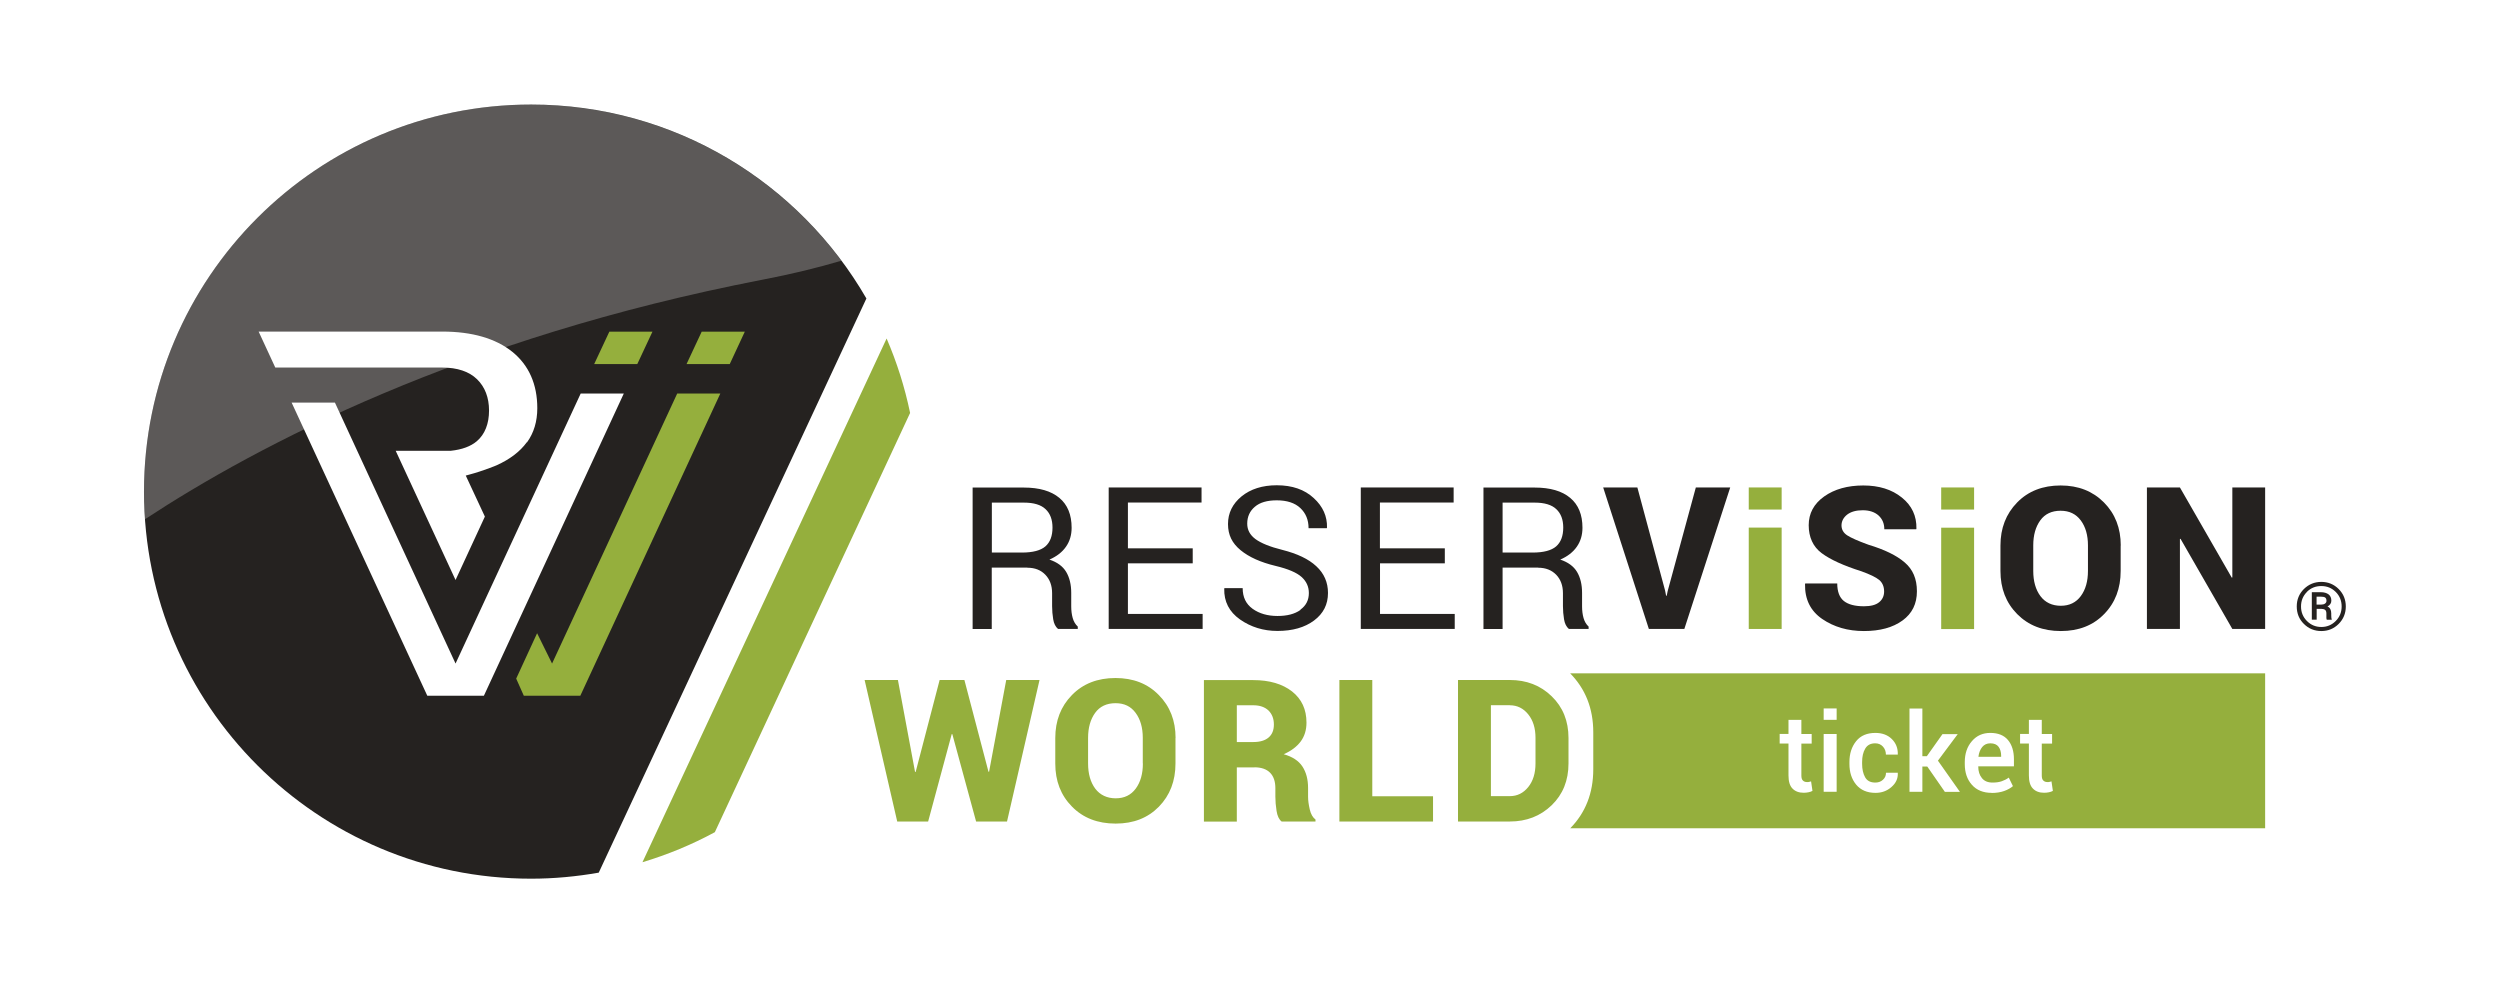 <?xml version="1.0" encoding="UTF-8"?>
<svg id="Ebene_1" data-name="Ebene 1" xmlns="http://www.w3.org/2000/svg" xmlns:xlink="http://www.w3.org/1999/xlink" viewBox="0 0 252.28 99.21">
  <defs>
    <style>
      .cls-1 {
        fill: url(#Unbenannter_Verlauf_3);
      }

      .cls-2 {
        fill: #fff;
      }

      .cls-3 {
        mask: url(#mask);
      }

      .cls-4 {
        opacity: .25;
      }

      .cls-5 {
        fill: none;
      }

      .cls-6 {
        fill: #95af3d;
      }

      .cls-7 {
        clip-path: url(#clippath-1);
      }

      .cls-8 {
        clip-path: url(#clippath);
      }

      .cls-9 {
        fill: #252220;
      }

      .cls-10 {
        filter: url(#luminosity-noclip);
      }
    </style>
    <clipPath id="clippath">
      <rect class="cls-5" x="-1.08" y="-3.69" width="97.35" height="58.48"/>
    </clipPath>
    <filter id="luminosity-noclip" x="-8.15" y="-15.47" width="111.49" height="82.03" color-interpolation-filters="sRGB" filterUnits="userSpaceOnUse">
      <feFlood flood-color="#fff" result="bg"/>
      <feBlend in="SourceGraphic" in2="bg"/>
    </filter>
    <linearGradient id="Unbenannter_Verlauf_3" data-name="Unbenannter Verlauf 3" x1="-532.48" y1="93.7" x2="-531.48" y2="93.7" gradientTransform="translate(-10954.44 62489.54) rotate(90) scale(117.42 -117.42)" gradientUnits="userSpaceOnUse">
      <stop offset="0" stop-color="#fff"/>
      <stop offset=".69" stop-color="#000"/>
      <stop offset=".96" stop-color="#000"/>
      <stop offset="1" stop-color="#000"/>
    </linearGradient>
    <mask id="mask" x="-8.15" y="-15.47" width="111.49" height="82.03" maskUnits="userSpaceOnUse">
      <g class="cls-10">
        <rect class="cls-1" x="12.64" y="-26.33" width="69.9" height="103.75" transform="translate(16.44 69.67) rotate(-83)"/>
      </g>
    </mask>
    <clipPath id="clippath-1">
      <rect class="cls-5" x="-1.08" y="-3.69" width="97.35" height="58.48"/>
    </clipPath>
  </defs>
  <path class="cls-6" d="M228.58,83.58v-15.63h-70.13c1.54,1.57,2.33,3.54,2.33,5.95v3.73c0,2.41-.79,4.39-2.32,5.95h70.12Z"/>
  <g>
    <path class="cls-2" d="M181.78,72.65v1.42h1.04v.97h-1.04v3.22c0,.24.05.41.16.51.1.1.24.15.42.15.07,0,.14,0,.21-.02.07-.01.13-.03.19-.05l.14.96c-.11.06-.24.11-.4.14s-.31.05-.48.05c-.48,0-.86-.14-1.13-.42-.28-.28-.41-.72-.41-1.33v-3.22h-.89v-.97h.89v-1.42h1.3Z"/>
    <path class="cls-2" d="M185.34,72.64h-1.31v-1.15h1.31v1.15ZM185.34,79.9h-1.31v-5.83h1.31v5.83Z"/>
    <path class="cls-2" d="M189.25,78.97c.3,0,.55-.09.76-.28.21-.19.31-.42.31-.71h1.19v.03c.03.55-.19,1.02-.64,1.41-.45.4-.99.59-1.61.59-.84,0-1.49-.28-1.95-.83-.46-.56-.68-1.25-.68-2.1v-.19c0-.84.23-1.54.68-2.1s1.1-.83,1.94-.83c.68,0,1.23.2,1.65.61s.63.93.61,1.55v.03h-1.2c0-.32-.1-.59-.3-.81-.2-.22-.46-.33-.78-.33-.47,0-.8.18-1.01.54-.21.36-.31.81-.31,1.34v.19c0,.54.1.99.3,1.35s.54.54,1.02.54Z"/>
    <path class="cls-2" d="M194.47,77.35h-.48v2.55h-1.3v-8.4h1.3v4.81h.45l1.58-2.23h1.54l-2,2.68,2.22,3.15h-1.52l-1.77-2.55Z"/>
    <path class="cls-2" d="M200.99,80.01c-.85,0-1.52-.27-2-.81s-.72-1.23-.72-2.09v-.21c0-.85.24-1.56.72-2.11.48-.56,1.1-.83,1.86-.83.78,0,1.38.24,1.78.72.4.48.6,1.13.6,1.94v.71h-3.6v.03c0,.48.13.87.37,1.16.24.3.59.45,1.07.45.36,0,.66-.04.92-.13.26-.09.5-.21.72-.37l.42.86c-.22.19-.52.36-.88.49-.37.13-.79.2-1.27.2ZM200.85,75.01c-.34,0-.61.12-.82.37-.2.25-.33.57-.38.96v.03h2.29v-.1c0-.37-.09-.68-.26-.91-.17-.23-.45-.35-.83-.35Z"/>
    <path class="cls-2" d="M206.04,72.65v1.42h1.04v.97h-1.04v3.22c0,.24.05.41.16.51.1.1.24.15.42.15.07,0,.14,0,.21-.02.07-.01.13-.03.19-.05l.14.96c-.11.06-.24.11-.4.14s-.31.05-.48.05c-.48,0-.86-.14-1.13-.42-.28-.28-.41-.72-.41-1.33v-3.22h-.89v-.97h.89v-1.42h1.3Z"/>
  </g>
  <path class="cls-9" d="M228.58,49.19h-3.31v9.08l-.06.02-5.23-9.1h-3.33v14.28h3.33v-9.08l.06-.02,5.23,9.1h3.31v-14.28ZM210.7,57.62c0,1.03-.24,1.88-.72,2.53-.48.65-1.15.98-2.02.98s-1.58-.33-2.06-.98c-.48-.65-.72-1.5-.72-2.53v-2.59c0-1.03.24-1.87.71-2.52.47-.65,1.16-.97,2.05-.97s1.55.33,2.04.98c.48.65.72,1.49.72,2.51v2.59ZM214.01,55.05c0-1.75-.56-3.2-1.69-4.34-1.13-1.14-2.58-1.72-4.38-1.72s-3.27.57-4.39,1.72-1.68,2.59-1.68,4.34v2.57c0,1.76.56,3.21,1.69,4.35,1.13,1.14,2.59,1.71,4.4,1.71s3.26-.57,4.37-1.71c1.12-1.14,1.67-2.59,1.67-4.35v-2.57Z"/>
  <rect class="cls-6" x="195.89" y="53.25" width="3.32" height="10.23"/>
  <path class="cls-9" d="M189.63,60.77c-.34.28-.85.41-1.54.41-.9,0-1.58-.18-2.02-.53-.44-.35-.67-.94-.67-1.77h-3.23l-.02.06c-.03,1.53.54,2.7,1.73,3.52,1.18.81,2.59,1.22,4.21,1.22s2.91-.35,3.89-1.06c.98-.71,1.46-1.69,1.46-2.95s-.41-2.21-1.23-2.91c-.82-.71-2.04-1.3-3.66-1.79-1.05-.38-1.77-.7-2.15-.95-.38-.25-.57-.59-.57-1s.19-.79.57-1.09c.38-.29.9-.44,1.57-.44s1.21.18,1.6.53c.39.36.58.82.58,1.39h3.22l.02-.06c.03-1.28-.46-2.33-1.47-3.14-1.01-.82-2.31-1.22-3.89-1.22s-2.91.37-3.95,1.11c-1.04.74-1.56,1.71-1.56,2.9s.43,2.17,1.31,2.82c.87.65,2.21,1.26,4.01,1.83.86.31,1.46.6,1.79.87.33.28.5.67.5,1.17,0,.45-.17.81-.5,1.08"/>
  <rect class="cls-6" x="176.47" y="53.24" width="3.32" height="10.23"/>
  <path class="cls-9" d="M165.24,49.19h-3.46l4.61,14.28h3.58l4.63-14.28h-3.47l-2.84,10.45-.1.48h-.06l-.1-.52-2.8-10.41ZM151.63,50.72h3.24c.99,0,1.72.22,2.18.66.47.44.7,1.06.7,1.86,0,.85-.24,1.48-.72,1.9-.48.41-1.27.62-2.36.62h-3.04v-5.04ZM155.22,57.29c.76,0,1.36.24,1.82.71.45.47.68,1.09.68,1.86v1.3c0,.46.04.9.11,1.33.07.43.23.76.49.98h1.99v-.24c-.24-.22-.41-.51-.51-.86-.1-.35-.15-.75-.15-1.2v-1.34c0-.84-.17-1.55-.51-2.12-.34-.57-.91-.98-1.69-1.24.73-.32,1.29-.75,1.67-1.3.38-.54.57-1.18.57-1.91,0-1.32-.41-2.33-1.24-3.02-.82-.69-2.02-1.04-3.58-1.04h-5.17v14.27h1.93v-6.19h3.59ZM145.79,55.33h-6.54v-4.62h7.44v-1.52h-9.37v14.28h9.48v-1.52h-7.54v-5.1h6.54v-1.52ZM131.23,61.55c-.57.41-1.34.61-2.32.61s-1.83-.24-2.5-.72c-.67-.48-1.01-1.17-1.01-2.09h-1.84l-.02.06c-.03,1.3.5,2.33,1.59,3.1,1.1.77,2.36,1.16,3.78,1.16,1.52,0,2.75-.35,3.69-1.05.94-.7,1.41-1.62,1.41-2.78,0-1.07-.39-1.97-1.18-2.7-.78-.73-1.93-1.27-3.43-1.65-1.25-.31-2.15-.68-2.71-1.09-.56-.42-.83-.93-.83-1.56,0-.7.26-1.27.77-1.7.51-.44,1.25-.65,2.21-.65,1.03,0,1.83.26,2.38.78.55.52.83,1.19.83,2.03h1.84l.02-.06c.03-1.13-.41-2.13-1.34-2.98-.93-.86-2.17-1.29-3.73-1.29-1.45,0-2.64.38-3.55,1.12-.91.75-1.37,1.68-1.37,2.79s.42,1.94,1.27,2.64c.85.7,2.03,1.23,3.54,1.59,1.25.3,2.12.67,2.61,1.11.49.44.74.98.74,1.63,0,.7-.28,1.26-.85,1.67M120.36,55.33h-6.54v-4.62h7.43v-1.52h-9.37v14.28h9.48v-1.52h-7.54v-5.1h6.54v-1.52ZM100.09,50.72h3.24c.99,0,1.72.22,2.18.66.47.44.7,1.06.7,1.86,0,.85-.24,1.48-.72,1.9-.48.41-1.27.62-2.36.62h-3.04v-5.04ZM103.68,57.29c.76,0,1.36.24,1.81.71.45.47.68,1.09.68,1.86v1.3c0,.46.04.9.11,1.33.07.43.23.76.49.98h1.99v-.24c-.24-.22-.41-.51-.51-.86-.1-.35-.15-.75-.15-1.2v-1.34c0-.84-.17-1.55-.51-2.12-.34-.57-.91-.98-1.69-1.24.73-.32,1.29-.75,1.67-1.3.38-.54.57-1.18.57-1.91,0-1.32-.41-2.33-1.24-3.02s-2.02-1.04-3.58-1.04h-5.17v14.27h1.93v-6.19h3.59Z"/>
  <path class="cls-6" d="M152.36,71.17c.75,0,1.37.31,1.86.92.49.61.73,1.4.73,2.36v2.59c0,.98-.24,1.77-.73,2.38-.49.61-1.11.92-1.86.92h-1.91v-9.18h1.91ZM152.36,82.9c1.68,0,3.09-.55,4.22-1.64,1.13-1.09,1.7-2.5,1.7-4.22v-2.57c0-1.71-.57-3.12-1.7-4.21-1.13-1.1-2.54-1.64-4.22-1.64h-5.23v14.28h5.23ZM138.48,68.62h-3.32v14.28h9.45v-2.55h-6.13v-11.73ZM124.81,71.17h1.66c.66,0,1.17.18,1.54.53.36.36.54.83.54,1.41s-.18,1.01-.53,1.31c-.35.3-.86.46-1.53.46h-1.68v-3.71ZM126.58,77.43c.69,0,1.22.18,1.58.54.36.36.54.88.54,1.56v.86c0,.45.04.93.12,1.44.08.51.25.87.51,1.07h3.42v-.2c-.27-.2-.47-.54-.58-1.02-.11-.48-.17-.9-.17-1.27v-.9c0-.86-.19-1.58-.57-2.16-.38-.58-1.01-.99-1.89-1.24.76-.33,1.33-.77,1.72-1.29.39-.53.58-1.16.58-1.9,0-1.33-.48-2.37-1.45-3.14-.97-.76-2.28-1.15-3.93-1.15h-4.97v14.28h3.32v-5.47h1.78ZM115.33,77.05c0,1.03-.24,1.88-.72,2.53-.48.65-1.15.98-2.02.98s-1.58-.33-2.07-.98c-.48-.65-.72-1.5-.72-2.53v-2.59c0-1.03.24-1.87.71-2.52.47-.65,1.16-.98,2.06-.98s1.55.33,2.03.98c.48.65.72,1.49.72,2.51v2.59ZM118.63,74.48c0-1.75-.56-3.2-1.69-4.34-1.12-1.15-2.58-1.72-4.38-1.72s-3.27.57-4.39,1.72c-1.12,1.14-1.68,2.59-1.68,4.34v2.57c0,1.76.56,3.21,1.69,4.35,1.12,1.14,2.59,1.71,4.4,1.71s3.25-.57,4.37-1.71c1.11-1.14,1.67-2.59,1.67-4.35v-2.57ZM97.32,68.62h-2.5l-2.42,9.28h-.06s-1.73-9.28-1.73-9.28h-3.36l3.29,14.28h3.12l2.38-8.82h.06l2.4,8.82h3.12l3.28-14.28h-3.36l-1.73,9.26h-.06l-2.43-9.26Z"/>
  <path class="cls-9" d="M87.43,30.12c-6.75-11.69-19.37-19.57-33.84-19.57-21.57,0-39.06,17.49-39.06,39.06s17.49,39.06,39.06,39.06c2.33,0,4.61-.22,6.83-.61l27.01-57.94Z"/>
  <path class="cls-6" d="M72.13,83.99l19.71-42.32c-.54-2.61-1.34-5.12-2.37-7.51l-24.64,52.85c2.55-.77,5-1.78,7.3-3.03"/>
  <polygon class="cls-6" points="72.69 39.71 68.34 39.71 55.71 66.96 54.2 63.9 52.09 68.48 52.86 70.21 58.56 70.21 72.69 39.71"/>
  <path class="cls-2" d="M53.18,44.64c.69-.95,1.04-2.11,1.04-3.45,0-2.42-.85-4.33-2.51-5.68-1.69-1.36-4.07-2.05-7.08-2.05h-18.53l1.68,3.63h16.84c1.53,0,2.72.4,3.52,1.18.8.78,1.21,1.85,1.21,3.16s-.41,2.39-1.23,3.09c-.61.52-1.49.85-2.63.97h-5.56l6.04,13.04,2.96-6.4-1.93-4.14.33-.09c1.44-.38,2.78-.94,2.79-.95,1.33-.6,2.36-1.38,3.04-2.32"/>
  <polygon class="cls-2" points="58.6 39.71 45.97 66.96 33.8 40.63 29.43 40.63 43.12 70.21 48.83 70.21 62.95 39.71 58.6 39.71"/>
  <path class="cls-9" d="M233.78,60.21h.42c.21,0,.36.03.44.09.08.06.13.17.13.33,0,.12-.05.21-.15.28-.1.07-.23.1-.38.1h-.47v-.79ZM234.29,61.45c.16,0,.28.04.36.11.07.07.11.19.11.34v.17c0,.09,0,.18,0,.27,0,.09.02.16.04.2h.5v-.05s-.04-.1-.04-.18c0-.07-.01-.15-.01-.24v-.18c0-.16-.03-.3-.09-.42-.06-.12-.16-.21-.29-.27.13-.07.23-.15.29-.25.07-.1.1-.21.1-.34,0-.28-.1-.49-.28-.63-.19-.14-.45-.22-.78-.22h-.91v2.77h.49v-1.09h.51ZM232.79,59.73c.4-.4.88-.59,1.46-.59s1.05.2,1.45.59c.4.4.6.89.6,1.47s-.2,1.07-.6,1.47c-.4.4-.88.6-1.45.6s-1.05-.2-1.45-.6-.6-.89-.6-1.47.2-1.07.6-1.47M232.49,62.96c.48.48,1.07.72,1.76.72s1.27-.24,1.75-.72c.48-.48.72-1.07.72-1.76s-.24-1.28-.72-1.76c-.48-.48-1.07-.72-1.75-.72s-1.27.24-1.76.72c-.48.48-.72,1.06-.72,1.76s.24,1.29.72,1.76"/>
  <rect class="cls-6" x="176.47" y="49.19" width="3.32" height="2.23"/>
  <rect class="cls-6" x="195.89" y="49.19" width="3.32" height="2.23"/>
  <polygon class="cls-6" points="70.81 33.47 69.28 36.74 73.64 36.74 75.16 33.47 70.81 33.47"/>
  <polygon class="cls-6" points="61.49 33.47 59.96 36.74 64.31 36.74 65.84 33.47 61.49 33.47"/>
  <g class="cls-4">
    <g class="cls-8">
      <g class="cls-3">
        <g class="cls-7">
          <path class="cls-2" d="M53.59,10.55c-21.57,0-39.06,17.49-39.06,39.06,0,.94.04,1.86.11,2.78,11.38-7.48,31.97-18.3,62.28-24.16,3.02-.58,5.66-1.23,7.98-1.92-7.12-9.55-18.49-15.75-31.32-15.75"/>
        </g>
      </g>
    </g>
  </g>
</svg>